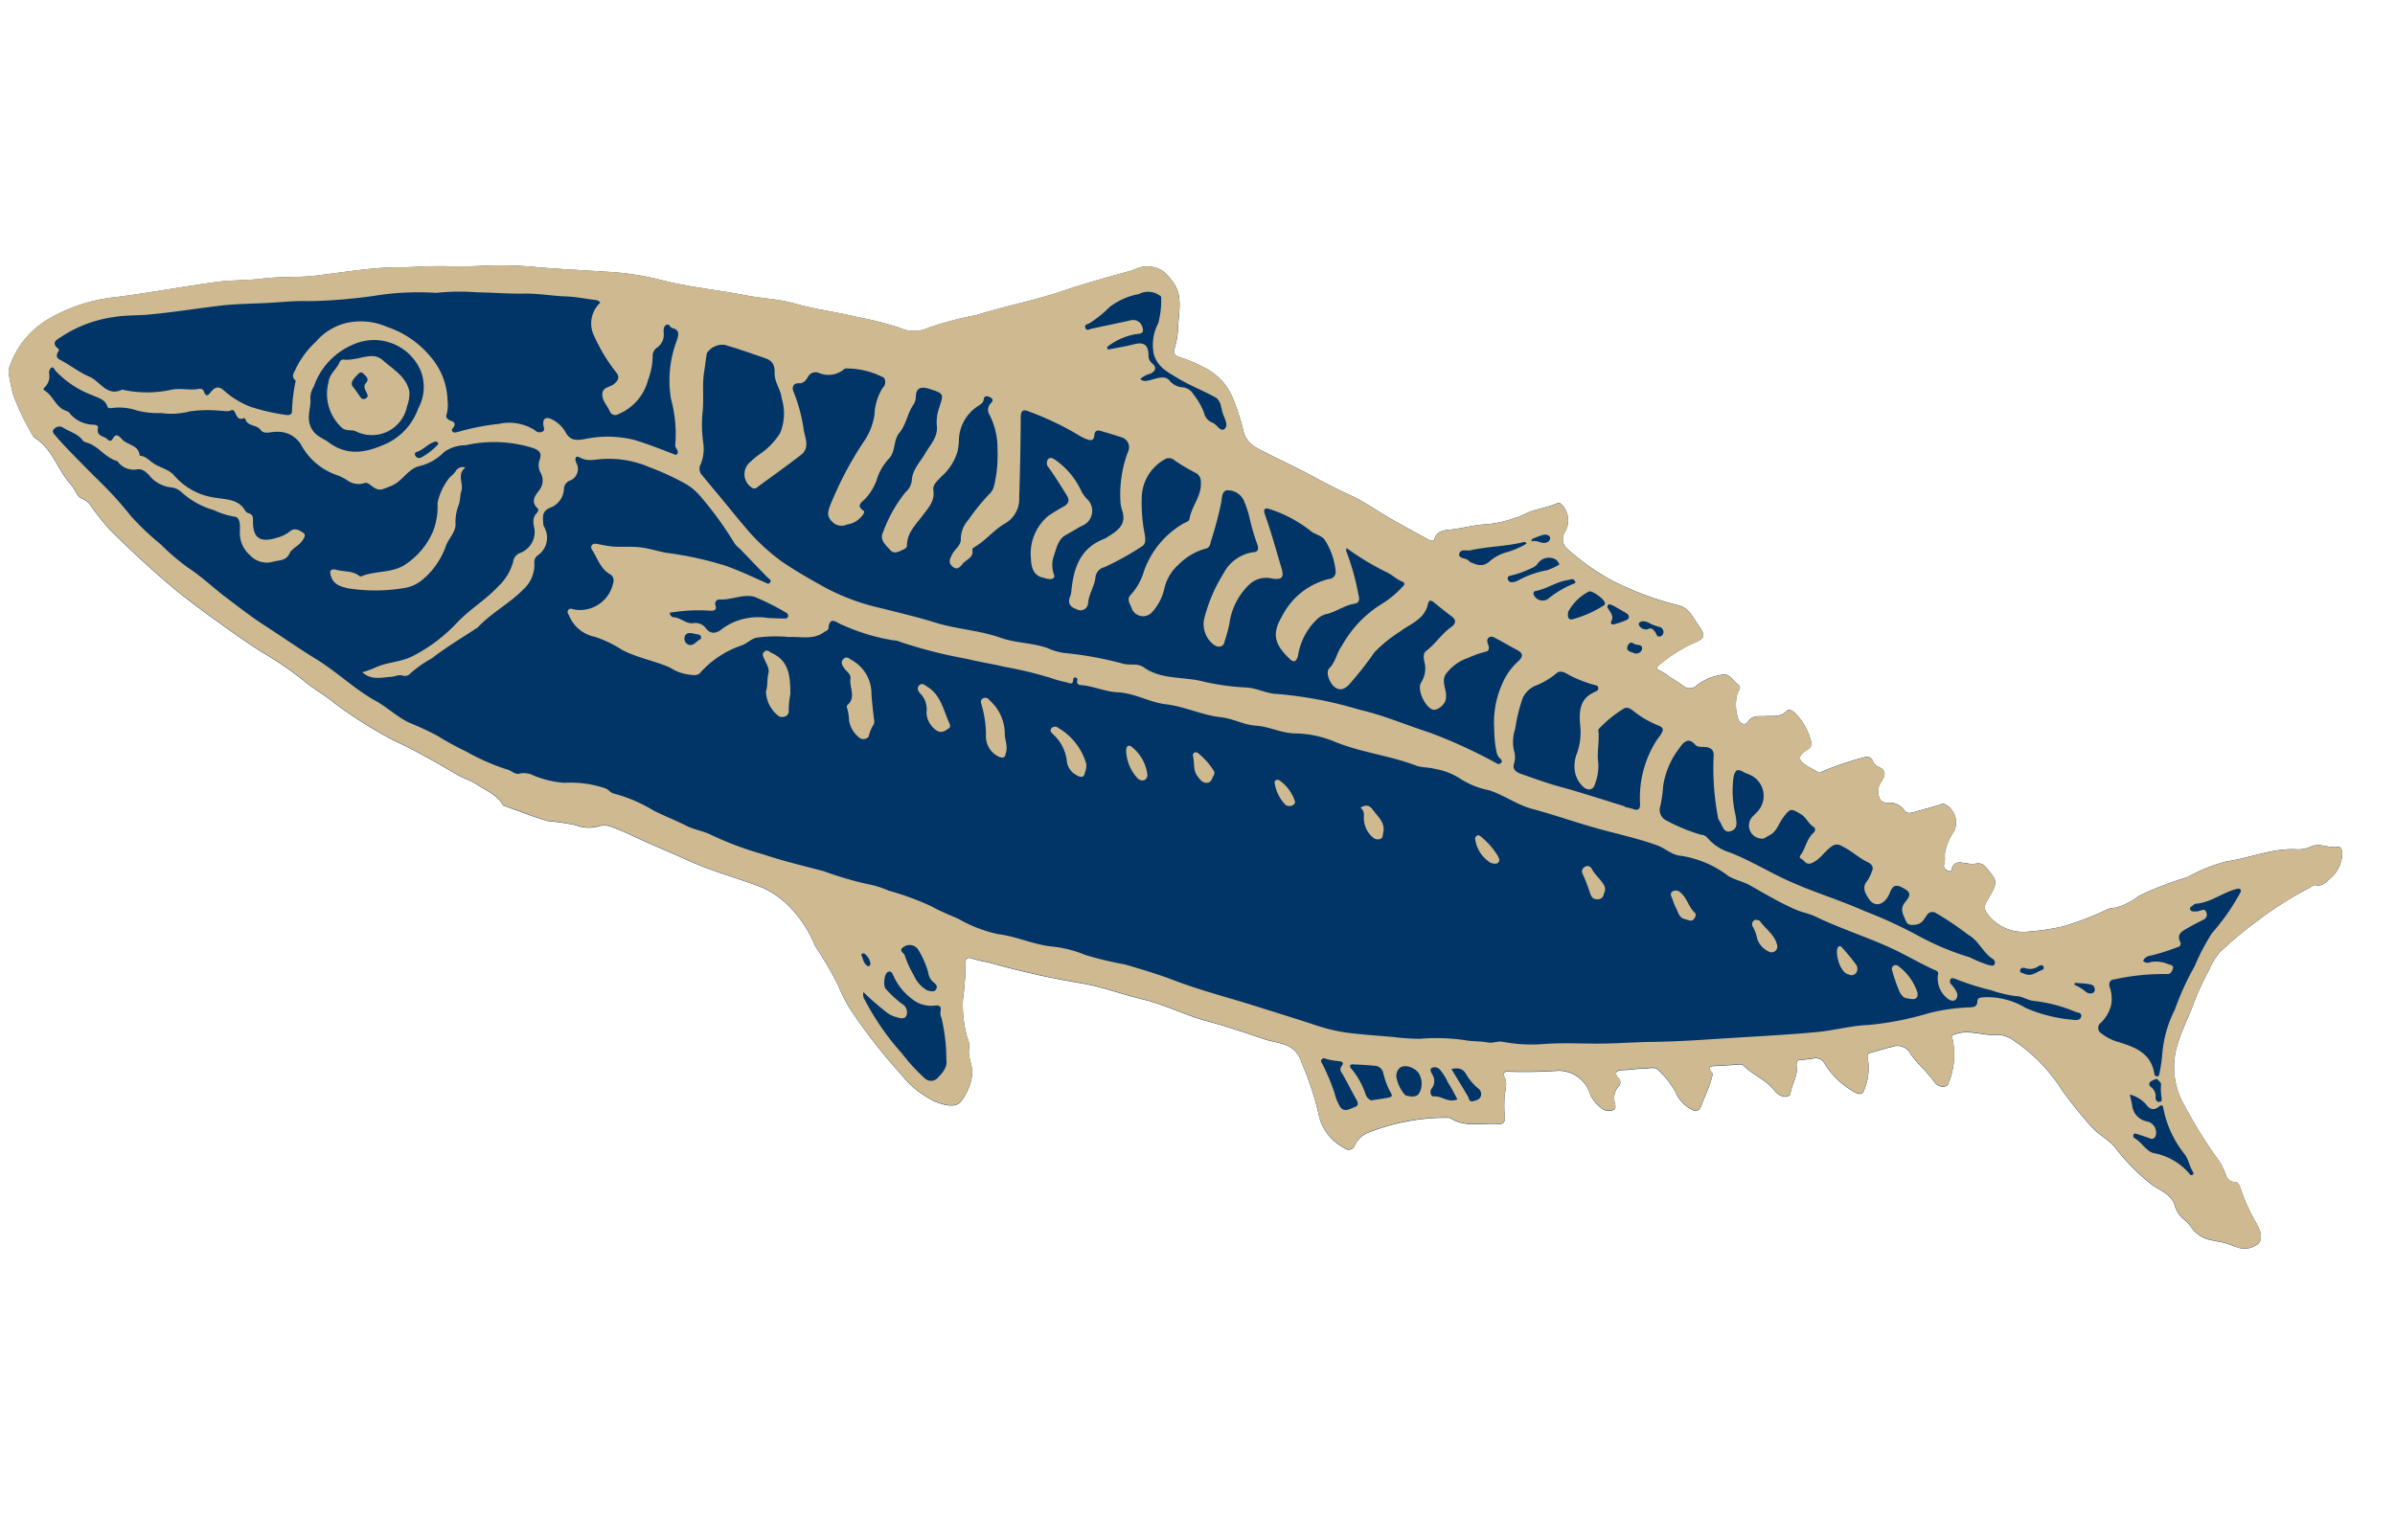 <svg xmlns="http://www.w3.org/2000/svg" width="147.027" height="94.551" viewBox="0 0 147.027 94.551">
  <path id="パス_51538" data-name="パス 51538" d="M-245.4,300.239c-.566.02-1.051-.424-1.653-.241a1.762,1.762,0,0,1-.811.05c-1.48-.312-2.93.121-4.4.124a9.874,9.874,0,0,0-2.514.618,22.073,22.073,0,0,0-3.1.717,4.19,4.19,0,0,1-1.53.535,1.706,1.706,0,0,0-.494.013,17.293,17.293,0,0,1-2.936.68,14.8,14.8,0,0,1-2.04.015,2.75,2.75,0,0,1-2.4-1.445.607.607,0,0,1,.077-.746c.88-1.1.851-1.106.25-2.065a.581.581,0,0,0-.583-.325,1.626,1.626,0,0,1-.593-.114c-.29-.07-.627-.248-.873.107-.069.1-.045.318-.258.221-.168-.079-.3-.282-.23-.419.158-.285.077-.612.225-.885a3.054,3.054,0,0,1,.647-1.027,1.263,1.263,0,0,0-.32-1.777c-.117-.064-.235-.005-.352.012-.526.075-1.051.149-1.577.216-.24.032-.446.057-.6-.241a1.089,1.089,0,0,0-.9-.553c-.451-.04-.5-.318-.513-.677a1,1,0,0,1,.313-.674c.282-.345.4-.65-.094-.915a.677.677,0,0,1-.277-.424c-.082-.24-.22-.283-.469-.275a19.142,19.142,0,0,0-2.668.5c-.111.02-.176.121-.3,0-.188-.176-.417-.3-.612-.473-.506-.436-.471-.675.151-.957.218-.1.354-.226.322-.463a3.7,3.7,0,0,0-.742-1.894c-.106-.131-.308-.332-.484-.193-.432.345-.885.168-1.337.134-.389-.029-.781-.2-1.125.209-.181.215-.481.027-.53-.189a2.612,2.612,0,0,1,.134-1.6c.082-.2.349-.36.141-.563-.28-.278-.451-.8-.912-.746a3.317,3.317,0,0,0-1.585.409.619.619,0,0,1-.868-.07,8.164,8.164,0,0,0-.706-.615,3.836,3.836,0,0,0-.561-.494c-.24-.124-.209-.243,0-.36a9.312,9.312,0,0,1,2.035-.962c1.039-.278,1.081-.324.6-1.287-.216-.436-.362-.957-.933-1.2a18.954,18.954,0,0,1-3.918-2.135,15.078,15.078,0,0,1-2.382-2.249.794.794,0,0,1,.022-1.081,1.4,1.4,0,0,0,.067-1.594c-.079-.107-.139-.25-.322-.194-.592.176-1.215.159-1.818.305a7.515,7.515,0,0,1-2.586.375c-.779-.09-1.53.035-2.294.01-.384-.013-.833-.057-1.058.427-.077.168-.248.084-.359,0-.738-.546-1.478-1.093-2.2-1.654s-1.4-1.212-2.17-1.706c-.706-.454-1.4-.939-2.065-1.431-.871-.644-1.775-1.232-2.663-1.849-.561-.389-1.18-.744-1.242-1.579a12.739,12.739,0,0,0-.352-2.016A3.56,3.56,0,0,0-310,261.564a8.916,8.916,0,0,0-1.436-.91c-.188-.092-.622-.231-.434-.62a4.964,4.964,0,0,0,.421-1.317c.176-1,.639-1.974-.069-3.015a1.69,1.69,0,0,0-1.874-.91,4.416,4.416,0,0,1-.5.114c-1.44.179-2.884.375-4.3.644-1.8.337-3.617.421-5.412.724a21.289,21.289,0,0,0-3,.35,2.084,2.084,0,0,1-1.77-.226,20.7,20.7,0,0,0-2.514-1.029c-1.21-.489-2.485-.821-3.674-1.351-.954-.424-1.969-.588-2.938-.928-1.123-.392-2.276-.692-3.4-1.068-.613-.2-1.222-.419-1.822-.675a17.141,17.141,0,0,0-3.164-.9c-1.3-.277-2.6-.518-3.892-.809a22.945,22.945,0,0,0-3.364-.577c-1.351-.1-2.673-.4-4.029-.5-.605-.045-1.274-.159-1.892-.215-1.461-.127-2.94-.082-4.41-.117-1.086-.027-2.142-.263-3.228-.273-.939-.007-1.877-.184-2.817-.189-2.07-.007-4.14.089-6.208.062a10.3,10.3,0,0,0-4.12.674,5.418,5.418,0,0,0-2.98,2.643.773.773,0,0,0-.107.339,9.229,9.229,0,0,0,.1,1.461,14.9,14.9,0,0,0,.826,2.588.437.437,0,0,0,.116.168c.982.836,1.1,2.159,1.792,3.156.213.307.23.771.563.945a1.136,1.136,0,0,1,.473.533,14.429,14.429,0,0,0,1.016,1.7c.949,1.229,1.922,2.442,2.95,3.605.856.97,1.782,1.882,2.717,2.777.8.769,1.609,1.533,2.462,2.256a21.9,21.9,0,0,1,2.288,2.087c.514.575,1.143,1.041,1.652,1.6a26.155,26.155,0,0,0,2.286,2.03,18.743,18.743,0,0,0,1.713,1.228c.975.679,1.917,1.409,2.847,2.152.362.29.791.458,1.143.783.494.456,1.125.768,1.391,1.443a.164.164,0,0,0,.062.082c.85.426,1.666.913,2.537,1.3a17.163,17.163,0,0,1,1.652.481,2.177,2.177,0,0,0,1.468.265,1.187,1.187,0,0,1,.694.147c.66.337,1.259.768,1.884,1.158.833.518,1.684,1.026,2.509,1.55,1.379.878,2.883,1.5,4.3,2.294a5.542,5.542,0,0,1,1.567,1.527,7.366,7.366,0,0,1,1.1,2.41,26.492,26.492,0,0,1,1.076,2.62,9.014,9.014,0,0,0,.727,1.969,33.363,33.363,0,0,0,2.34,4,5.9,5.9,0,0,0,1.828,1.944c.722.414,1.275.55,1.637.168a3.513,3.513,0,0,0,.846-1.438c.166-.57-.134-1.125.05-1.674a1.207,1.207,0,0,0-.02-.659,7.386,7.386,0,0,1,.065-2.377,17.38,17.38,0,0,0,.462-2.142c0-.265.144-.417.449-.256.4.208.841.313,1.242.5a51.347,51.347,0,0,0,5.353,1.993c1.19.407,2.291,1.007,3.453,1.461,1.291.506,2.417,1.322,3.7,1.864,1.136.481,2.248,1.046,3.357,1.6.808.4,1.84.444,2.04,1.778a18.28,18.28,0,0,1,.57,3.1,3.032,3.032,0,0,0,1.284,2.408.4.4,0,0,0,.664-.079,1.51,1.51,0,0,1,.887-.644,13.023,13.023,0,0,1,4.973-.241.434.434,0,0,1,.228.1c.841.672,1.9.513,2.853.721.23.05.412-.059.421-.38a7.026,7.026,0,0,1,.154-1.208c.082-.414.317-.8.163-1.25-.067-.189.033-.318.24-.271a30.646,30.646,0,0,0,3.1.382,2.027,2.027,0,0,1,1.731,1.758,2.271,2.271,0,0,0,.5.823.725.725,0,0,0,.737.278c.312-.09.139-.4.173-.588a1.062,1.062,0,0,1,.37-.8.349.349,0,0,0,.072-.509c-.31-.464.106-.478.337-.449.411.052.828.018,1.228.089.313.055.758-.062.922.218a5.359,5.359,0,0,1,.851,1.451,2.12,2.12,0,0,0,.768,1.165c.223.191.486.3.7-.1.29-.546.649-1.058.887-1.634.038-.094.1-.194.033-.3-.263-.422.025-.37.292-.347.479.04.959.079,1.438.111a.332.332,0,0,1,.268.126c.5.652,1.27,1.047,1.668,1.8a1.067,1.067,0,0,0,.416.372c.178.1.468.065.511-.084.159-.548.607-1.042.61-1.555,0-.55.246-.4.506-.4.171,0,.344.023.513.012a.612.612,0,0,1,.7.4,5.022,5.022,0,0,0,1.415,1.857c.251.226.578.468.762.1a3.449,3.449,0,0,0,.5-1.894c-.025-.24.047-.31.258-.335.442-.05.883-.129,1.327-.168a.884.884,0,0,1,1.024.536c.328.69.882,1.259,1.228,1.956.2.4.732.494.856.2a4.561,4.561,0,0,0,.625-2.626c-.059-.312.079-.273.288-.308.845-.146,1.581.355,2.4.4a1.806,1.806,0,0,1,.826.328,10.334,10.334,0,0,1,2.73,3.662,28.048,28.048,0,0,0,1.488,2.47c.339.494.855.838,1.188,1.351a12.891,12.891,0,0,0,1.959,2.645c.471.432,1.13.763,1.208,1.477a1.673,1.673,0,0,0,.508.967,2.1,2.1,0,0,1,.305.474,1.919,1.919,0,0,0,1.089.945c.333.119.675.221,1,.374.152.08.3.169.458.243a1.317,1.317,0,0,0,1.416-.015c.334-.3.2-.846.005-1.3a11.3,11.3,0,0,1-.577-1.89c-.065-.265-.089-.7-.3-.734-.612-.1-.5-.6-.654-.957a2.393,2.393,0,0,0-.107-.333,28.1,28.1,0,0,1-1.708-3.835,4.651,4.651,0,0,1,.151-3.83c.354-.754.833-1.426,1.223-2.154a16.53,16.53,0,0,1,1.265-1.981,4.456,4.456,0,0,1,.8-1,22.437,22.437,0,0,1,2.372-1.492,22.878,22.878,0,0,1,3.645-1.678c.127-.047.285-.154.384-.116.419.166.694-.1.986-.29a2.059,2.059,0,0,0,.932-1.433C-245.148,300.462-245.212,300.23-245.4,300.239Z" transform="translate(344.737 -279.467) rotate(-8)" fill="#013567"/>
  <g id="グループ_10711" data-name="グループ 10711" transform="translate(0.002 19.174) rotate(-8)">
    <path id="パス_51516" data-name="パス 51516" d="M301.847,341.909c-.325-.153-.669-.255-1-.374a1.919,1.919,0,0,1-1.089-.945,2.161,2.161,0,0,0-.3-.474,1.673,1.673,0,0,1-.508-.967c-.079-.714-.739-1.044-1.208-1.477a12.946,12.946,0,0,1-1.961-2.645c-.332-.513-.848-.856-1.187-1.351A28.075,28.075,0,0,1,293.1,331.2a10.362,10.362,0,0,0-2.73-3.66,1.812,1.812,0,0,0-.826-.329c-.821-.047-1.557-.548-2.4-.4-.208.035-.345,0-.287.308a4.562,4.562,0,0,1-.625,2.626c-.124.295-.659.2-.856-.2-.347-.7-.9-1.265-1.228-1.956a.886.886,0,0,0-1.026-.536c-.442.039-.883.117-1.326.168-.211.025-.285.1-.258.335a3.431,3.431,0,0,1-.5,1.892c-.183.37-.511.129-.761-.1a5,5,0,0,1-1.415-1.855.613.613,0,0,0-.7-.4c-.169.012-.342-.015-.513-.012-.261.005-.5-.149-.508.4,0,.511-.449,1.007-.608,1.554-.044.151-.335.189-.511.085a1.068,1.068,0,0,1-.416-.372c-.4-.754-1.17-1.15-1.669-1.8a.327.327,0,0,0-.266-.126c-.479-.032-.96-.072-1.438-.112-.266-.022-.555-.074-.293.349.064.1.007.2-.032.295-.24.577-.6,1.086-.888,1.634-.216.407-.479.295-.7.1a2.133,2.133,0,0,1-.769-1.165,5.251,5.251,0,0,0-.851-1.451c-.164-.282-.607-.163-.92-.218-.4-.07-.818-.037-1.23-.089-.231-.029-.645-.015-.335.449a.349.349,0,0,1-.072.51,1.056,1.056,0,0,0-.37.8c-.035.193.137.5-.173.588a.727.727,0,0,1-.739-.278,2.281,2.281,0,0,1-.5-.823,2.029,2.029,0,0,0-1.731-1.758,30.641,30.641,0,0,1-3.1-.382c-.208-.047-.307.08-.241.272.156.449-.08.836-.161,1.25a7.007,7.007,0,0,0-.154,1.208c-.008.322-.191.431-.421.381-.957-.21-2.011-.049-2.853-.721a.456.456,0,0,0-.228-.1,13.025,13.025,0,0,0-4.973.243,1.514,1.514,0,0,0-.887.642.4.4,0,0,1-.664.079,3.029,3.029,0,0,1-1.284-2.407,18.17,18.17,0,0,0-.572-3.1c-.2-1.332-1.232-1.376-2.038-1.777-1.111-.551-2.221-1.116-3.357-1.6-1.279-.541-2.405-1.358-3.7-1.864-1.163-.454-2.263-1.054-3.452-1.461a51.5,51.5,0,0,1-5.355-1.993c-.4-.189-.845-.295-1.24-.5-.305-.159-.453-.007-.451.258a17.08,17.08,0,0,1-.461,2.142,7.385,7.385,0,0,0-.065,2.377,1.208,1.208,0,0,1,.02.659c-.184.55.116,1.1-.05,1.674a3.514,3.514,0,0,1-.846,1.438c-.364.382-.917.245-1.637-.168a5.888,5.888,0,0,1-1.829-1.944,33.506,33.506,0,0,1-2.34-4,9.017,9.017,0,0,1-.729-1.969,26.507,26.507,0,0,0-1.074-2.62,7.333,7.333,0,0,0-1.1-2.41,5.534,5.534,0,0,0-1.565-1.527c-1.421-.789-2.925-1.418-4.3-2.294-.826-.525-1.678-1.032-2.509-1.552-.625-.389-1.223-.82-1.884-1.156a1.2,1.2,0,0,0-.694-.149,2.174,2.174,0,0,1-1.468-.263,17.183,17.183,0,0,0-1.654-.483c-.87-.389-1.688-.877-2.537-1.3a.168.168,0,0,1-.06-.084c-.266-.674-.9-.985-1.393-1.441-.35-.325-.779-.493-1.143-.783-.93-.742-1.87-1.473-2.847-2.152a18.706,18.706,0,0,1-1.711-1.229,26.133,26.133,0,0,1-2.286-2.03c-.511-.56-1.14-1.026-1.652-1.6a21.888,21.888,0,0,0-2.288-2.087c-.853-.722-1.659-1.487-2.462-2.256-.935-.9-1.862-1.807-2.718-2.777-1.027-1.163-2-2.377-2.95-3.605a14.529,14.529,0,0,1-1.014-1.7,1.127,1.127,0,0,0-.474-.531c-.332-.176-.349-.64-.561-.945-.692-1-.811-2.32-1.792-3.156A.43.43,0,0,1,175.3,274a14.739,14.739,0,0,1-.826-2.586,9.031,9.031,0,0,1-.1-1.461.75.75,0,0,1,.107-.339,5.418,5.418,0,0,1,2.98-2.643,10.3,10.3,0,0,1,4.12-.674c2.068.025,4.138-.07,6.208-.062.939,0,1.877.181,2.817.189,1.084.008,2.142.246,3.228.273,1.47.035,2.946-.01,4.408.117.62.055,1.289.169,1.892.215,1.356.1,2.678.407,4.031.5a22.986,22.986,0,0,1,3.364.577c1.292.29,2.6.533,3.892.81a17.175,17.175,0,0,1,3.164.9c.6.256,1.208.471,1.82.675,1.128.375,2.283.675,3.4,1.068.97.339,1.986.5,2.938.928,1.19.53,2.465.862,3.675,1.349a20.727,20.727,0,0,1,2.514,1.031,2.083,2.083,0,0,0,1.77.226,20.817,20.817,0,0,1,3-.35c1.795-.3,3.615-.387,5.412-.726,1.42-.267,2.863-.463,4.3-.642a4.928,4.928,0,0,0,.5-.116,1.694,1.694,0,0,1,1.874.912c.707,1.041.245,2.015.069,3.015a5.046,5.046,0,0,1-.421,1.317c-.188.387.246.526.432.62a8.862,8.862,0,0,1,1.438.91,3.554,3.554,0,0,1,1.282,2.008,12.535,12.535,0,0,1,.35,2.016c.064.835.682,1.188,1.244,1.579.887.617,1.79,1.205,2.663,1.847.667.494,1.359.979,2.065,1.433.769.494,1.441,1.141,2.169,1.706s1.465,1.106,2.2,1.654c.111.082.282.166.359,0,.223-.484.672-.441,1.058-.427.764.025,1.515-.1,2.294-.01a7.54,7.54,0,0,0,2.584-.375c.605-.147,1.229-.129,1.82-.3.183-.055.243.087.322.194a1.4,1.4,0,0,1-.069,1.594.8.8,0,0,0-.022,1.081,15.158,15.158,0,0,0,2.383,2.249,18.95,18.95,0,0,0,3.918,2.135c.571.243.717.764.934,1.2.479.964.437,1.007-.6,1.285a9.39,9.39,0,0,0-2.035.964c-.213.117-.245.236,0,.36a3.768,3.768,0,0,1,.563.494,8.164,8.164,0,0,1,.706.615.621.621,0,0,0,.868.07,3.293,3.293,0,0,1,1.585-.409c.461-.057.63.468.912.744.208.2-.06.369-.142.565a2.613,2.613,0,0,0-.132,1.6c.049.216.349.4.528.189.344-.409.737-.238,1.126-.21.453.032.9.211,1.336-.134.176-.139.379.062.486.193a3.687,3.687,0,0,1,.741,1.894c.032.236-.1.364-.32.463-.623.282-.657.521-.151.957.194.169.424.3.612.473.127.119.193.018.3,0a19.15,19.15,0,0,1,2.668-.5c.248-.01.387.035.468.275a.683.683,0,0,0,.278.424c.493.265.375.57.094.915a.989.989,0,0,0-.313.672c.012.36.062.639.513.679a1.086,1.086,0,0,1,.893.553c.152.3.357.273.6.241q.789-.1,1.579-.216c.117-.017.235-.075.352-.012a1.261,1.261,0,0,1,.32,1.775,3.078,3.078,0,0,0-.647,1.029c-.149.273-.067.6-.225.885-.075.137.062.34.23.417.213.1.189-.119.258-.22.245-.357.582-.178.873-.107a1.625,1.625,0,0,0,.593.114.577.577,0,0,1,.582.325c.6.959.63.964-.248,2.065a.6.6,0,0,0-.077.744,2.746,2.746,0,0,0,2.4,1.446,14.8,14.8,0,0,0,2.04-.015,17.326,17.326,0,0,0,2.936-.68,1.652,1.652,0,0,1,.494-.013,4.178,4.178,0,0,0,1.528-.535,21.948,21.948,0,0,1,3.1-.717,9.883,9.883,0,0,1,2.516-.618c1.465,0,2.915-.436,4.4-.124a1.762,1.762,0,0,0,.811-.05c.6-.183,1.086.261,1.652.24.191-.007.255.225.223.4a2.051,2.051,0,0,1-.93,1.433c-.292.188-.568.454-.986.29-.1-.039-.256.069-.384.116a25.929,25.929,0,0,0-6.017,3.169,4.457,4.457,0,0,0-.8,1,16.324,16.324,0,0,0-1.265,1.981c-.391.727-.87,1.4-1.223,2.152a4.655,4.655,0,0,0-.151,3.831,28.1,28.1,0,0,0,1.706,3.835,2.335,2.335,0,0,1,.107.333c.149.355.044.853.655.957.213.035.235.469.3.734a11.353,11.353,0,0,0,.577,1.89c.2.451.328,1-.007,1.3a1.317,1.317,0,0,1-1.416.015C302.147,342.079,302,341.99,301.847,341.909ZM193.316,291.225a6.988,6.988,0,0,0,.751-.156c.793-.266,1.637-.121,2.452-.4a9.91,9.91,0,0,0,2.963-1.641c.9-.721,1.958-1.155,2.847-1.88a3.217,3.217,0,0,0,1.1-1.353.649.649,0,0,1,.518-.484,1.38,1.38,0,0,0,1.059-1.3c-.022-.385-.06-.722.285-.989.069-.054.158-.179.079-.275-.387-.466-.02-.813.245-1.071a.965.965,0,0,0,.238-1.079.966.966,0,0,1,.064-.791c.2-.382.059-.56-.3-.759a7.962,7.962,0,0,0-4.076-.749,2.329,2.329,0,0,0-1.358.22,3.1,3.1,0,0,1-1.589.649c-.779.06-1.185.783-1.924.965-.65.159-.786.27-1.26-.228-.1-.1-.213-.206-.36-.166a1.182,1.182,0,0,1-1.032-.34,3.051,3.051,0,0,0-.541-.372,3.963,3.963,0,0,1-1.946-2.18,1.653,1.653,0,0,0-1.371-.979c-.327-.065-.774.082-.954-.25-.2-.379-.784-.313-.84-.808,0-.02-.06-.055-.084-.05-.382.1-.4-.208-.494-.437-.039-.1-.079-.194-.221-.148-.226.074-.436-.05-.655-.07a7.7,7.7,0,0,0-1.865-.22,4.485,4.485,0,0,1-1.745-.144,5.239,5.239,0,0,1-1.463-.367,3.344,3.344,0,0,0-1.513-.36c-.117,0-.22-.022-.24-.139-.072-.444-.454-.576-.764-.779a6.027,6.027,0,0,1-2.085-1.834c-.059-.1-.079-.273-.228-.214a.4.4,0,0,0-.178.295.946.946,0,0,1-.4.845c-.059.033-.1.131-.035.179.5.391.546,1.141,1.16,1.433a.52.52,0,0,1,.238.26,1.942,1.942,0,0,0,1.309.813c.228.07.277.084.209.312-.131.448.38.466.531.734a.173.173,0,0,0,.275,0c.288-.419.454-.089.6.107.283.387.94.468.918,1.106,0,.012.023.029.039.032.325.077.5.359.721.561.375.349.9.486,1.188.96a4.027,4.027,0,0,0,2.37,1.689c.622.2,1.349.283,1.629,1.044a.39.39,0,0,0,.193.168c.218.112.23.243.189.493-.168,1.044.248,1.406,1.277,1.237a2.139,2.139,0,0,0,.872-.278c.344-.226.637.05.816.215s-.094.422-.26.565c-.233.2-.592.3-.747.535-.293.453-.669.334-1.089.384a1.39,1.39,0,0,1-1.332-.575,1.812,1.812,0,0,1-.419-1.585c.06-.334.141-.848-.22-.912a4.774,4.774,0,0,1-1.183-.57,4.975,4.975,0,0,1-1.822-1.378,1.137,1.137,0,0,0-.536-.359,2.024,2.024,0,0,1-1.148-.734c-.178-.265-.391-.662-.808-.664a1.21,1.21,0,0,1-1.116-.639c-.023-.04-.084-.06-.129-.084-.657-.335-.962-1.1-1.671-1.369a.42.42,0,0,1-.178-.184c-.255-.432-.731-.6-1.083-.92a.427.427,0,0,0-.531.034c-.193.122-.045.3.022.409.265.417.551.821.843,1.219q.727.993,1.47,1.969a22.249,22.249,0,0,1,1.587,2.346,16.526,16.526,0,0,0,1.592,2,13.135,13.135,0,0,0,1.46,1.647c.754.665,1.366,1.45,2.07,2.152.677.679,1.349,1.374,2.072,2,.967.835,1.9,1.708,2.891,2.526,1.131.937,2.041,2.125,3.223,3.015.657.494,1.161,1.156,1.857,1.614a18.734,18.734,0,0,1,1.587,1.026,17.828,17.828,0,0,0,1.624,1.21,13.533,13.533,0,0,0,2.361,1.456c.246.094.4.4.722.337a1.308,1.308,0,0,1,.774.218,5.948,5.948,0,0,0,1.857.732,6.565,6.565,0,0,1,2.4.67c.22.1.293.332.508.407a9.111,9.111,0,0,1,2.221,1.337c.625.444,1.3.813,1.929,1.254.441.308,1,.453,1.43.768a20.445,20.445,0,0,0,2.988,1.617c1.136.568,2.34,1.039,3.521,1.535a21.211,21.211,0,0,0,2.566,1.163,5.759,5.759,0,0,1,1.213.575,16.834,16.834,0,0,1,2.494,1.337c.469.362,1,.655,1.5.97a8.7,8.7,0,0,0,2.278,1.27c1.091.285,2.035.923,3.139,1.205a7.254,7.254,0,0,1,1.994.808,20.843,20.843,0,0,0,2.316.91c.982.444,1.949.883,2.9,1.41,1.428.793,2.95,1.418,4.431,2.12,1.173.555,2.346,1.11,3.514,1.679a11.691,11.691,0,0,0,1.929.8c.965.273,1.952.474,2.931.7a13.349,13.349,0,0,0,1.585.335,12.343,12.343,0,0,1,2.745.471c.439.151.92.179,1.358.332.312.107.62-.008.915.087a9.428,9.428,0,0,0,2.415.483c1.059.064,2.118.261,3.173.417,1.183.176,2.376.24,3.56.392,1.738.223,3.493.327,5.241.466,1.6.127,3.2.263,4.8.337,1.076.049,2.165-.1,3.233.012a19.08,19.08,0,0,0,3.793-.213,12.307,12.307,0,0,1,2.447,0c.25.025.489.049.548-.292.04-.221.173-.2.379-.2a4.563,4.563,0,0,1,2.514,1.017,9.245,9.245,0,0,0,2.817,1.131c.171.049.377.064.461-.117.114-.24-.139-.282-.275-.349a9.4,9.4,0,0,0-2.382-1.009c-.421-.08-.753-.421-1.126-.464a7.507,7.507,0,0,1-1.461-.573,16.326,16.326,0,0,1-2.095-1.006c-.092-.045-.2-.1-.283,0a.266.266,0,0,0-.005.295,1.851,1.851,0,0,1,.28.55.393.393,0,0,1-.122.421c-.156.117-.3.029-.426-.062a1.571,1.571,0,0,1-.456-1.547c.064-.161.054-.241-.1-.334-.871-.538-1.661-1.19-2.526-1.743-1.411-.9-2.926-1.624-4.316-2.554-.359-.24-.759-.362-1.123-.582-.928-.561-1.763-1.252-2.625-1.9-.379-.282-.816-.424-1.18-.714a6.478,6.478,0,0,0-2.677-1.634c-.582-.116-.93-.6-1.42-.86-1.064-.561-2.189-.979-3.292-1.45-1.332-.57-2.618-1.249-3.955-1.815-.907-.384-1.616-1.091-2.494-1.518a4.965,4.965,0,0,1-1.6-.907,4.156,4.156,0,0,0-1.518-.855c-.357-.154-.779-.179-1.116-.365-1.5-.828-3.186-1.249-4.683-2.113a6.577,6.577,0,0,0-2.378-.87c-.81-.116-1.51-.64-2.331-.808-.712-.146-1.324-.623-2.011-.8-1.155-.287-2.133-.972-3.278-1.27-.975-.255-1.788-.944-2.814-1.136-.751-.142-1.42-.585-2.175-.752-.188-.04-.258-.151-.174-.342a.124.124,0,0,0-.084-.164.113.113,0,0,0-.159.085c-.059.375-.27.2-.446.124a7.4,7.4,0,0,1-.773-.327,22.178,22.178,0,0,0-2.846-1.136c-.731-.295-1.508-.516-2.236-.813a28.676,28.676,0,0,1-3.9-1.6,1.086,1.086,0,0,0-.385-.149,12.192,12.192,0,0,1-2.982-1.376c-.293-.127-.7-.741-.888.122-.017.075-.2.112-.307.168-.719.382-1.441.05-2.159-.01a8.3,8.3,0,0,0-2.02-.235c-.335.052-.588.263-.91.337a5.937,5.937,0,0,0-2.792,1.331.432.432,0,0,1-.333.074,2.857,2.857,0,0,1-1.456-.679c-.892-.541-1.9-.865-2.759-1.483a7,7,0,0,0-1.529-1.017,2.159,2.159,0,0,1-1.381-1.5c-.034-.116-.116-.228-.023-.34.119-.144.255-.045.377,0a2.074,2.074,0,0,0,2.6-1.277.443.443,0,0,0-.08-.531c-.548-.4-.642-1.029-.883-1.587-.049-.114-.117-.231-.029-.339.1-.126.265-.085.385-.045a8.582,8.582,0,0,0,.882.28c.585.126,1.18.144,1.768.31.518.146.985.384,1.485.543a21.011,21.011,0,0,1,3.459,1.284c.776.406,1.508.883,2.249,1.347.09.057.2.184.313.04s-.027-.208-.1-.3c-.5-.675-.984-1.356-1.477-2.033a1.543,1.543,0,0,1-.248-.327,21.553,21.553,0,0,0-1.7-3.2,3.427,3.427,0,0,0-.828-.895,16.478,16.478,0,0,0-2.025-1.292,6.235,6.235,0,0,0-2.626-.872c-.491-.07-1.014.06-1.482-.288-.285-.213-.345.04-.275.292a.762.762,0,0,1-.585,1.026.585.585,0,0,0-.4.493,1.287,1.287,0,0,1-.972.975c-.592.142-.54.55-.577.952-.01.1.057.2.074.3a1.316,1.316,0,0,1-.635,1.523.518.518,0,0,0-.308.394,2.04,2.04,0,0,1-.872,1.552c-.979.764-2.179,1.171-3.144,1.958-.012.01-.032.01-.049.017-1,.476-2.021.9-2.973,1.45a7.4,7.4,0,0,0-1.493.769.431.431,0,0,1-.391.059c-.275-.147-.541-.023-.808-.045C194.434,291.694,193.824,291.808,193.316,291.225Zm60.888.84c-.02.1-.049.158-.035.2a15.086,15.086,0,0,1,.364,2.738c.037.236.03.525-.32.528-.639.008-1.2.352-1.823.391a1.237,1.237,0,0,0-.6.246,3.9,3.9,0,0,0-1.443,2.02c-.136.335-.3.452-.538.147-.811-1.029-.888-1.681-.085-2.685a4.368,4.368,0,0,1,3.164-1.842.431.431,0,0,0,.463-.446,4.323,4.323,0,0,0-.394-1.966c-.2-.347-.582-.416-.813-.7a7.981,7.981,0,0,0-2.259-1.636c-.23-.137-.427-.1-.357.236.235,1.128.377,2.273.551,3.411.094.61-.039.763-.642.592a1.514,1.514,0,0,0-1.512.211,4.046,4.046,0,0,0-1.477,2.149,8.925,8.925,0,0,1-.459,1.069c-.089.29-.367.339-.634.136a1.6,1.6,0,0,1-.424-1.646,9.625,9.625,0,0,1,1.582-2.645,2.439,2.439,0,0,1,1.978-1.039c.342.032.372-.178.33-.427a12.913,12.913,0,0,1-.26-1.828,6.763,6.763,0,0,0-.161-.861,1.091,1.091,0,0,0-.865-.86c-.417-.107-.473.424-.555.685a21.994,21.994,0,0,1-.944,2.232c-.079.179-.112.407-.385.432a3.69,3.69,0,0,0-1.766.721,2.833,2.833,0,0,0-1.1,1.361,3.144,3.144,0,0,1-.949,1.329.742.742,0,0,1-1.2-.414c-.047-.255-.258-.582.045-.818a3.609,3.609,0,0,0,.979-1.259,5.5,5.5,0,0,1,2.821-2.628c.156-.067.38-.069.436-.246.233-.759.949-1.282,1-2.145a.586.586,0,0,0-.248-.6,11.378,11.378,0,0,1-1.161-.93.509.509,0,0,0-.635-.131,2.744,2.744,0,0,0-1.681,2.107,9.923,9.923,0,0,0-.131,2.294c0,.28-.013.572-.268.674a17.03,17.03,0,0,1-2.467.949.714.714,0,0,0-.635.561c-.132.513-.528.923-.659,1.466a.467.467,0,0,1-.724.315c-.4-.216-.546-.448-.312-.86a.932.932,0,0,0,.1-.24c.328-1.386.871-2.593,2.44-2.958a1.275,1.275,0,0,0,.241-.092c.633-.283,1.264-.57,1.121-1.453a2.349,2.349,0,0,1-.042-.506,7.453,7.453,0,0,1,.878-3.027.639.639,0,0,0-.3-.977c-.369-.191-.751-.352-1.126-.528-.226-.107-.4-.107-.463.188-.069.318-.253.323-.5.176a2.63,2.63,0,0,1-.463-.317,17.891,17.891,0,0,0-2.814-1.859c-.3-.188-.483-.153-.546.277q-.352,2.426-.776,4.842a1.741,1.741,0,0,1-1.021,1.46c-.763.285-1.339.868-2.078,1.178-.075.032-.2.1-.2.149.044.508-.447.553-.7.781-.141.126-.382.406-.654.08-.24-.288-.085-.473.079-.724.2-.3.608-.464.662-.836a1.768,1.768,0,0,1,.627-1.133,13.214,13.214,0,0,1,1.448-1.358,1.009,1.009,0,0,0,.389-.452,7.864,7.864,0,0,0,.531-2.207,4.43,4.43,0,0,0-.183-2.189.565.565,0,0,1,.184-.7c.163-.116.174-.255-.008-.369-.156-.1-.323-.179-.4.087-.054.194-.216.26-.37.334a2.556,2.556,0,0,0-1.493,1.979,4.615,4.615,0,0,1-.163.6,3.3,3.3,0,0,1-1.215,1.415c-.246.209-.6.416-.592.729.015.69-.431,1.026-.846,1.448-.489.5-1.118.925-1.232,1.706-.022.146-.147.191-.258.225-.27.082-.6.215-.788-.065-.23-.339-.595-.732-.295-1.165a8.732,8.732,0,0,1,1.711-2.244,1.152,1.152,0,0,0,.466-.6c.119-.707.669-1.078,1.058-1.584.374-.483.927-.89.944-1.585a2.6,2.6,0,0,1,.3-1.078c.4-.816.4-.813-.4-1.208a1.732,1.732,0,0,0-.189-.084c-.427-.157-.655-.04-.737.409a.906.906,0,0,1-.206.466c-.451.479-.617,1.16-1.1,1.6-.463.421-.382,1.143-.89,1.508a3.336,3.336,0,0,0-.92,1.213,3.389,3.389,0,0,1-.794.969c-.233.2-.711.332-.235.759.022.02.012.107-.012.144a1.434,1.434,0,0,1-1.12.54.791.791,0,0,1-.836-.24c-.35-.439-.29-.659.179-1.41a21.1,21.1,0,0,1,2.457-3.327,3.908,3.908,0,0,0,.806-1.46,3.314,3.314,0,0,1,.724-1.559.506.506,0,0,0,.174-.607,4.883,4.883,0,0,0-2.289-.9.173.173,0,0,0-.047.022,1.493,1.493,0,0,1-1.554.042.525.525,0,0,0-.729.132c-.124.154-.317.36-.565.312-.459-.092-.508.28-.432.491a9.916,9.916,0,0,1,.288,2.465c.045.478.186,1.086-.372,1.406-.965.555-1.956,1.066-2.938,1.594a.258.258,0,0,1-.369-.044.977.977,0,0,1,.2-1.575,3.987,3.987,0,0,1,.617-.375,4.312,4.312,0,0,0,1.4-1.1,3.152,3.152,0,0,0,.39-2.108c.017-.541-.293-1.016-.216-1.562.059-.4.08-.741-.447-1.011-.773-.394-1.545-.8-2.336-1.151a1.131,1.131,0,0,0-1.166.357c-.117.352-.2.716-.313,1.071-.256.823-.24,1.691-.463,2.527a8.11,8.11,0,0,0-.208,1.756,2.489,2.489,0,0,1-.325,1.319.577.577,0,0,0-.018.7c.318.533.652,1.056.977,1.584.375.61.736,1.23,1.125,1.832a12.467,12.467,0,0,0,2,2.511c.788.719,1.631,1.364,2.484,2.006a13.6,13.6,0,0,0,3.141,1.676c1.079.437,2.174.866,3.219,1.358,1.242.583,2.593.833,3.816,1.471.848.444,1.86.563,2.735,1.014a3.853,3.853,0,0,0,.985.449,21.73,21.73,0,0,1,3.546,1.178c.387.148.856.07,1.166.367.977.935,2.338.893,3.493,1.378a14.952,14.952,0,0,0,2.609.739c.632.134,1.177.555,1.788.652a24.292,24.292,0,0,1,4.859,1.656c1.423.541,2.725,1.339,4.091,2a30.935,30.935,0,0,1,3.694,2.356c.117.077.211.21.357.107.178-.126.037-.241-.044-.344a.859.859,0,0,1-.116-.385,7.168,7.168,0,0,1,.057-1.381,5.8,5.8,0,0,1,.873-2.7,3.834,3.834,0,0,1,1.19-1.249c.248-.2.409-.385.017-.675-.411-.3-.813-.62-1.23-.918-.121-.087-.238-.166-.372-.1-.171.077-.166.261-.129.4.067.253,0,.461-.253.449a5.833,5.833,0,0,0-1.053.218,2.81,2.81,0,0,0-1.45.734c-.332.29-.251.719-.221,1.115a1.447,1.447,0,0,1-.055.463c-.087.33-.627.654-.877.54-.464-.215-.825-1.4-.469-1.773a1.591,1.591,0,0,0,.354-1.265c0-.225-.01-.469.221-.6.61-.34,1.064-.893,1.688-1.215.313-.163.437-.372.126-.677-.332-.323-.642-.665-.957-1-.173-.184-.283-.149-.369.08-.327.887-1.234,1.034-1.924,1.418a8.581,8.581,0,0,0-1.73,1.039,21.547,21.547,0,0,1-1.852,1.776c-.3.215-.593.292-.877-.008s-.416-.985-.164-1.17c.451-.332.58-.88.957-1.257a7.037,7.037,0,0,1,2.769-2.206,5.875,5.875,0,0,0,1.4-.853c.094-.064.3-.208.045-.35-.318-.176-.54-.484-.828-.674A16.428,16.428,0,0,1,254.2,292.064Zm-43.267-21.28c-.052-.154-.194-.191-.32-.225-.558-.147-1.1-.347-1.676-.448-.856-.147-1.683-.429-2.554-.536-.959-.119-1.909-.332-2.866-.483a13.629,13.629,0,0,0-2.375-.308,1.267,1.267,0,0,1-.3-.045,17.167,17.167,0,0,0-3.111-.313,32.356,32.356,0,0,1-4.539-.236c-.826-.152-1.668-.164-2.5-.24-1.014-.092-2.023-.225-3.042-.241-1.415-.022-2.832,0-4.245-.064-.731-.033-1.461-.176-2.194-.147a7.739,7.739,0,0,0-3.3.736c-.275.142-.751.231-.322.714.1.111-.045.181-.089.263-.109.2-.065.305.141.451.555.4,1.042.917,1.611,1.255.613.364.882,1.388,1.877,1.064.025-.008.064.025.1.037a6.962,6.962,0,0,0,2.915.39c.577-.035,1.111.221,1.684.183a.242.242,0,0,1,.256.213c.072.362.225.265.412.084.292-.278.543-.324.84.049a5.244,5.244,0,0,0,1.5,1.21,12.718,12.718,0,0,0,2.031.771c.168.062.355.035.394-.131a9.9,9.9,0,0,1,.483-1.832c.01-.023-.013-.069-.034-.1-.2-.268.018-.437.139-.639a5.5,5.5,0,0,1,1.466-1.493,3.594,3.594,0,0,1,2.014-.88,4.038,4.038,0,0,1,2.449.593,5.882,5.882,0,0,1,2.385,2.191,4.265,4.265,0,0,1,.652,2.8,2.2,2.2,0,0,1-.171.823c-.119.2.037.355.225.449s.23.2.109.37c-.065.089-.226.154-.119.295.084.109.226.062.342.054a15.084,15.084,0,0,1,2.549-.136,2.936,2.936,0,0,1,2.128.7.388.388,0,0,0,.466.136c.158-.082.087-.231.087-.367,0-.412.22-.528.561-.293a1.959,1.959,0,0,1,.729.908c.2.535.563.585,1.047.578a6.839,6.839,0,0,1,3.059.468c.768.355,1.5.773,2.236,1.177.089.05.166.142.268.04a.224.224,0,0,0,.02-.241c-.032-.1-.1-.21-.075-.3a8.3,8.3,0,0,0,.136-2.873,6.891,6.891,0,0,1,.868-3.506c.153-.328.261-.6-.186-.771-.126-.049-.142-.322-.339-.246-.173.067-.2.265-.221.441a.957.957,0,0,1-.546.87.609.609,0,0,0-.327.5,4.314,4.314,0,0,1-.484,1.393,3.113,3.113,0,0,1-2.1,1.815.357.357,0,0,1-.493-.251c-.1-.379-.391-.719-.3-1.128s.528-.322.794-.488.416-.359.246-.662a10.615,10.615,0,0,1-1.039-2.413A1.728,1.728,0,0,1,210.937,270.784Zm72.425,45.483c.158-.215.149-.436-.156-.639-.516-.34-.892-.845-1.423-1.187a.53.53,0,0,0-.659-.062c-.468.24-.789.69-1.337.828-.364.089-.394-.206-.567-.33-.21-.149-.025-.238.07-.359.3-.379.454-.87.895-1.148.1-.062.146-.256.055-.327-.31-.243-.375-.652-.682-.9-.553-.444-.59-.474-1.116.059-.328.334-.508.815-1.012.965-.163.049-.312.186-.489.119a.8.8,0,0,1-.278-1.458c.064-.057.137-.1.2-.159a1.415,1.415,0,0,0-.06-2.353c-.112-.079-.246-.127-.354-.213-.355-.285-.494-.231-.664.189a6.3,6.3,0,0,0-.21,2.336c-.007.394.064.809-.35.928-.535.154-.525-.4-.679-.711a.44.44,0,0,1-.055-.191,16.018,16.018,0,0,1,.243-3.714c.112-.434-.06-.62-.434-.706-.2-.047-.453-.035-.568-.215-.349-.54-.7-.256-.959.027a5.106,5.106,0,0,0-1.349,2.2,9.008,9.008,0,0,1-.33,1.173.727.727,0,0,0,.2.935,11.2,11.2,0,0,0,1.989,1.173.631.631,0,0,1,.354.2,2.966,2.966,0,0,0,1.27,1.136c1.151.64,2.165,1.487,3.275,2.194,1.42.908,2.953,1.606,4.383,2.5a28.061,28.061,0,0,1,3.146,2.023,16.317,16.317,0,0,0,2.873,1.7,7.68,7.68,0,0,0,1.113.645c.117.04.245.114.339.013a.26.26,0,0,0-.069-.37c-.535-.468-.675-1.215-1.265-1.661a18.849,18.849,0,0,0-1.78-1.6.391.391,0,0,0-.577.062c-.184.188-.349.439-.645.464-.261.022-.6.008-.665-.272-.094-.384-.32-.8.111-1.182.466-.411.406-.6-.1-.942-.449-.3-.6-.012-.789.3-.394.639-1,.726-1.277.159-.176-.355-.377-.783.06-1.153A2.274,2.274,0,0,0,283.362,316.267Zm-14.445-6.107-.013.029c.176.072.355.134.525.218.3.148.4.022.439-.268a6.539,6.539,0,0,1,1.589-3.766,3.755,3.755,0,0,0,.318-.335c.124-.176.2-.307-.086-.483a6.14,6.14,0,0,1-1.415-1.1c-.141-.159-.327-.318-.536-.266A7.473,7.473,0,0,0,268,305.229c-.032.017-.044.092-.044.142-.022.654-.288,1.28-.278,1.922a3.084,3.084,0,0,1-.362,1.218c-.171.429-.553.412-.818.03a1.647,1.647,0,0,1-.307-1.148,2.112,2.112,0,0,1,.292-.9,3.91,3.91,0,0,0,.419-1.706c.052-.809.2-1.557,1.135-1.827.111-.032.295-.07.283-.251-.008-.146-.163-.164-.266-.214a8.161,8.161,0,0,1-1.349-.758c-.22-.166-.525-.464-.836-.231a4.688,4.688,0,0,1-1.416.573,1.6,1.6,0,0,0-.793.583,9.945,9.945,0,0,0-.742,1.85,2.463,2.463,0,0,0-.258,1.341,1.286,1.286,0,0,1-.087.711c-.188.362-.008.568.3.729.726.375,1.445.763,2.2,1.088C266.371,308.94,267.638,309.563,268.917,310.16Zm30.191,13.823a.361.361,0,0,0,.414.142,1.848,1.848,0,0,1,1.083.275c.142.067.338.131.246.31-.072.139-.173.344-.432.275a14.223,14.223,0,0,0-3.169-.124c-.278-.012-.432.091-.4.439a2.066,2.066,0,0,1-.077,1.131,2.338,2.338,0,0,1-.756.952.389.389,0,0,0-.065.659,3.052,3.052,0,0,0,.815.6c1,.464,2.025.94,2.058,2.288a.186.186,0,0,0,.137.2c.107.017.154-.072.173-.154a9.929,9.929,0,0,0,.367-1.28,7.335,7.335,0,0,1,1.118-2.475,16.447,16.447,0,0,1,1.56-2.449,13.973,13.973,0,0,1,1.339-1.874,13.8,13.8,0,0,0,2.016-2.145c.057-.087.151-.154.1-.267-.04-.092-.131-.082-.223-.074-.9.094-1.7.618-2.63.548-.059-.005-.124.052-.184.085-.086.049-.213.075-.189.208s.144.146.24.166a.888.888,0,0,0,.305.008c.168-.022.357-.109.411.151a.34.34,0,0,1-.27.427c-.357.122-.714.25-1.064.389-.329.129-.655.263-.515.732.064.213-.035.315-.26.33a11.625,11.625,0,0,1-1.671.275A.539.539,0,0,0,299.108,323.983Zm-106.3-50.547a1.27,1.27,0,0,0-.318.825c-.092.578-.442,1.118-.146,1.782.21.464.6.615.9.915,1.088,1.081,2.361.915,3.62.523a3.768,3.768,0,0,0,2.107-1.83,2.73,2.73,0,0,0,.456-2.326,3.119,3.119,0,0,0-3.845-2.118A4.325,4.325,0,0,0,192.808,273.436Zm28.237,41.514a.624.624,0,0,0,.027.511,15.971,15.971,0,0,0,1.8,3.563,11.075,11.075,0,0,0,1.163,1.689.553.553,0,0,0,.741.127c.344-.263.748-.583.734-1.061a11.194,11.194,0,0,0,.06-2.6.651.651,0,0,1,0-.407c.124-.325-.072-.4-.337-.392a1.831,1.831,0,0,1-1.3-.607,3.551,3.551,0,0,1-.912-1.525c-.052-.153-.079-.384-.317-.313s-.421.811-.271,1.012a7.05,7.05,0,0,0,.845,1.039.6.6,0,0,1,.2.729c-.174.3-.458.117-.687.017a1.637,1.637,0,0,1-.538-.384A16.37,16.37,0,0,1,221.045,314.95Zm20.321-37.14.037.158c.543-.03,1.088-.038,1.626-.1.6-.065.853.137.8.736a.621.621,0,0,0,.129.568c.308.325.117.541-.223.634a1.327,1.327,0,0,0-.618.23c.159.194.339.169.558.151.409-.033.94-.2,1.192.168a1.132,1.132,0,0,0,.7.535.855.855,0,0,1,.649.526,4.454,4.454,0,0,1,.484,1.192.853.853,0,0,0,.409.689c.287.131.412.67.7.493s.091-.65.032-.955c-.065-.352,0-.808-.325-1.051-.687-.516-1.448-.937-2.112-1.478-.548-.446-1.166-.863-1.255-1.7a2.845,2.845,0,0,1,.541-1.818,5.5,5.5,0,0,0,.389-1.5c.039-.121-.084-.171-.156-.241a1.209,1.209,0,0,0-1.155-.193,4.205,4.205,0,0,0-1.911.546,7,7,0,0,1-1.332.8c-.121.055-.37.029-.308.263.057.218.248.1.394.094.806-.06,1.612-.106,2.417-.174a.592.592,0,0,1,.665.57c.067.422-.313.3-.54.318A3.926,3.926,0,0,0,241.366,277.81Zm-28.858,12.419a.317.317,0,0,0,.189.308c.434.062.677.5,1.135.525a.8.8,0,0,1,.712.36c.265.535.686.447,1.026.228a3.721,3.721,0,0,1,2.868-.263c.334.059.667.121,1,.173.1.017.22,0,.246-.127a.207.207,0,0,0-.054-.181,14.8,14.8,0,0,0-1.835-1.274c-.7-.281-1.428.012-2.137-.132a.258.258,0,0,0-.3.318c.047.307-.112.327-.375.283A10.518,10.518,0,0,0,212.507,290.229ZM297.156,332c.02.273.045.489.05.707a1.116,1.116,0,0,0,.774,1.079.692.692,0,0,1,.394.937.244.244,0,0,1-.384.106c-.243-.131-.493-.25-.741-.372-.077-.037-.171-.075-.221.025-.025.05-.023.166.01.188.456.315.624.989,1.167,1.131A3.76,3.76,0,0,1,300,337.173c.057.062.085.149.141.213a.118.118,0,0,0,.181.008.148.148,0,0,0,.023-.134c-.183-.37-.169-.82-.367-1.161a6.489,6.489,0,0,1-.9-2.948c-.008-.169-.012-.312-.27-.159-.3.178-.555.119-.746-.251A1.984,1.984,0,0,0,297.156,332Zm-46.175-6.127c.389-.007.779.007,1.166-.029.218-.022.126-.2.075-.32a4.817,4.817,0,0,1-.265-1.2.552.552,0,0,0-.419-.514c-.444-.111-.895-.194-1.346-.282a.227.227,0,0,0-.184.032c-.027.028-.012.132.018.179a4.747,4.747,0,0,1,.675,1.728A.627.627,0,0,0,250.981,325.877Zm-1.453-2.383c.146-.169,0-.236-.223-.292a3.877,3.877,0,0,1-.675-.22c-.1-.045-.173-.106-.276-.038-.151.1-.045.213-.015.32a13.684,13.684,0,0,1,.484,1.844,3.094,3.094,0,0,0,.2.851c.214.466.59.248.9.186.345-.07.213-.327.136-.536-.2-.531-.387-1.064-.593-1.591C249.394,323.857,249.287,323.713,249.528,323.494Zm-24.556-8.078c.189.054.362.171.508,0s.044-.318-.084-.451a.934.934,0,0,1-.243-.664,5.563,5.563,0,0,0-.4-1.426.624.624,0,0,0-.9-.307c-.347.158-.005.355.022.508a5.663,5.663,0,0,0,.377,1.282A1.907,1.907,0,0,0,224.972,315.416Zm40.217-22.066c-.04-.121-.1-.127-.176-.119-1.086.121-2.177-.047-3.263.045-.256.02-.632-.2-.741.131-.089.265.323.287.484.448.049.049.082.119.139.152.345.2.657.4,1.109.141a2.608,2.608,0,0,1,1.078-.431A5.4,5.4,0,0,0,265.188,293.35Zm-12.07,32.517c.31.134.64.233.848-.013a1.219,1.219,0,0,0,.194-1.076c-.114-.484-.811-.848-1.153-.634a.67.67,0,0,0-.277.68A2.184,2.184,0,0,0,253.118,325.867Zm14.021-28.019c-.072.25-.124.55.261.488a7.022,7.022,0,0,0,1.909-.546c.085-.04.146-.069.137-.176-.02-.248-.7-.907-.892-.813A3.01,3.01,0,0,0,267.139,297.848Zm-10.9,28.7c-.147-.382-.26-.744-.424-1.079a3.448,3.448,0,0,0-.387-.873.425.425,0,0,0-.447-.184c-.216.069-.1.266-.064.4a.74.74,0,0,1-.171.88c-.132.117-.112.474.067.479C255.308,326.185,255.63,326.7,256.238,326.552Zm-.111-1.9c.266.623.521,1.21.768,1.8.062.148.023.375.28.35.188-.018.4-.04.5-.216a.419.419,0,0,0-.082-.516,3.35,3.35,0,0,1-.623-.994C256.823,324.714,256.554,324.622,256.128,324.652ZM267.01,294.9a.682.682,0,0,0-.189-.349.845.845,0,0,0-1.079.059.844.844,0,0,1-.469.273,6.182,6.182,0,0,1-1.292.271c-.114,0-.261.023-.23.2a.244.244,0,0,0,.25.216.824.824,0,0,0,.4-.072,5.945,5.945,0,0,1,1.825-.36A4.425,4.425,0,0,0,267.01,294.9Zm.826,1.217a.452.452,0,0,0-.049-.136c-.1-.141-.243-.065-.375-.067-.711-.007-1.347.35-2.046.386-.122.007-.193.057-.179.191a.593.593,0,0,0,.825.406,5.978,5.978,0,0,1,1.592-.684C267.682,296.185,267.773,296.2,267.836,296.117Zm2.1,1.741c-.154-.08-.23-.154-.313-.09a.183.183,0,0,0-.025.236c.117.263.3.513.062.813a.123.123,0,0,0,.111.184,4.137,4.137,0,0,0,.89-.171c.147-.054.176-.258.017-.389C270.41,298.223,270.136,298.016,269.936,297.858Zm29,33.411a2.03,2.03,0,0,0-.411.122.2.2,0,0,0-.035.317.707.707,0,0,1,.2.722.229.229,0,0,0,.236.273c.154-.01.121-.174.136-.288a2.889,2.889,0,0,1,.07-.707C299.19,331.537,299.033,331.431,298.932,331.269ZM271.916,299.18c-.218-.119-.365-.159-.518-.079a.133.133,0,0,0-.064.174.478.478,0,0,0,.382.307.179.179,0,0,0,.1.005c.266-.1.36.077.456.268.054.111.034.295.24.275a.26.26,0,0,0,.243-.23.316.316,0,0,0-.221-.364A2.364,2.364,0,0,1,271.916,299.18ZM214.167,292.1c.1-.183-.01-.283-.114-.308-.261-.062-.566-.29-.783-.067a.409.409,0,0,0,.131.618C213.7,292.468,213.915,292.148,214.167,292.1ZM199.76,277.812c-.04.007-.09.013-.139.023-.406.084-.717.4-1.14.456a.142.142,0,0,0-.09.208.257.257,0,0,0,.33.169,4.113,4.113,0,0,0,1.1-.618C199.939,277.971,199.886,277.877,199.76,277.812Zm95.011,46.927-.047.117a2.566,2.566,0,0,1,.608.491.436.436,0,0,0,.456.159.245.245,0,0,0,.137-.253c0-.218-.188-.278-.342-.325C295.319,324.846,295.042,324.8,294.771,324.739Zm-3.035-1.009c.437.293.759.029,1.1-.042.106-.022.211-.074.164-.206s-.169-.111-.265-.08a.916.916,0,0,1-.835.029c-.116-.07-.3-.09-.352.077S291.7,323.7,291.736,323.73Zm-20.97-22.822a.365.365,0,0,0,.553-.184c.075-.295-.337-.231-.491-.4s-.332.023-.391.159C270.335,300.717,270.56,300.793,270.766,300.908Zm-5.222-7.787-.035.136c.288-.062.479.142.724.189.2.042.424-.047.437-.245.013-.179-.223-.261-.387-.246A5.439,5.439,0,0,0,265.544,293.122ZM221.72,313.279a.928.928,0,0,0-.283-.655c-.074-.062-.218-.01-.2.057.072.248.059.54.283.719C221.583,313.45,221.687,313.409,221.72,313.279Z" transform="translate(-174.369 -266.233)" fill="#ceb991"/>
    <path id="パス_51517" data-name="パス 51517" d="M194.135,274.258c-.613.359-.221.965-.461,1.433-.1.189-.124.484-.241.739a2.9,2.9,0,0,0-.374,1.109c-.02.518-.5.843-.753,1.269a4.7,4.7,0,0,1-1.787,1.934,2.27,2.27,0,0,1-1.118.323,10.891,10.891,0,0,1-3.436-.463c-.483-.191-.818-.352-.925-.848-.065-.3-.018-.548.394-.37.449.193.985.181,1.344.583a.124.124,0,0,0,.1.022c.913-.24,1.921.08,2.779-.35a4.558,4.558,0,0,0,1.979-1.8,4.234,4.234,0,0,0,.5-1.661,3.69,3.69,0,0,1,.984-1.471,1.823,1.823,0,0,0,.4-.317A.5.5,0,0,1,194.135,274.258Z" transform="translate(-167.171 -260.841)" fill="#ceb991"/>
    <path id="パス_51518" data-name="パス 51518" d="M204.562,287.369a2.268,2.268,0,0,0-.389.639c-.047.184-.426.261-.608.047a1.712,1.712,0,0,1-.476-1.106,3.206,3.206,0,0,0-.007-.771c-.015-.06-.013-.168.022-.189.647-.4.266-1.081.434-1.611.074-.231-.164-.431-.278-.64-.1-.186-.22-.434.023-.605.228-.159.369.059.53.181a2.354,2.354,0,0,1,.863,2.224c-.033.511-.049,1.024-.057,1.537A.556.556,0,0,1,204.562,287.369Z" transform="translate(-154.966 -254.848)" fill="#ceb991"/>
    <path id="パス_51519" data-name="パス 51519" d="M200.836,286.537a1.956,1.956,0,0,1-.6-1.644c.174-.342.156-.722.3-1.069.126-.3-.045-.6-.122-.9-.039-.154-.136-.337.069-.464s.287.057.429.146c1.039.662.91,1.666.786,2.655a5.625,5.625,0,0,0-.241.974C201.461,286.51,201.171,286.691,200.836,286.537Z" transform="translate(-156.914 -255.293)" fill="#ceb991"/>
    <path id="パス_51520" data-name="パス 51520" d="M209.028,288.8c-.077.29-.236.268-.461.136a1.38,1.38,0,0,1-.575-1.453,6.743,6.743,0,0,0-.018-1.855c-.027-.137-.029-.292.127-.359a.3.3,0,0,1,.392.158,2.779,2.779,0,0,1,.659,2.1C209.065,287.941,209.252,288.389,209.028,288.8Z" transform="translate(-151.662 -253.384)" fill="#ceb991"/>
    <path id="パス_51521" data-name="パス 51521" d="M212.08,289.67c-.085.355-.35.3-.582.075a1.069,1.069,0,0,1-.429-.892,2.627,2.627,0,0,0-.58-1.728c-.087-.131-.231-.24-.084-.4a.291.291,0,0,1,.419.02,3.761,3.761,0,0,1,1.4,2.412A1.032,1.032,0,0,1,212.08,289.67Z" transform="translate(-150.052 -252.433)" fill="#ceb991"/>
    <path id="パス_51522" data-name="パス 51522" d="M206.578,287.418a1.383,1.383,0,0,1-.513-1.227,1.38,1.38,0,0,0-.216-1.207c-.144-.2-.164-.411.044-.53.183-.105.315.074.466.2.726.622.751,1.523.989,2.341.037.127.09.278-.08.36C207.05,287.463,206.831,287.582,206.578,287.418Z" transform="translate(-153.164 -253.938)" fill="#ceb991"/>
    <path id="パス_51523" data-name="パス 51523" d="M240.345,301.707c-.25-.042-.325-.236-.417-.422a10.658,10.658,0,0,1-.287-1.45.255.255,0,0,1,.1-.215.258.258,0,0,1,.33.057,3.344,3.344,0,0,1,.922,1.733C241.021,301.813,240.8,301.9,240.345,301.707Z" transform="translate(-130.249 -243.69)" fill="#ceb991"/>
    <path id="パス_51524" data-name="パス 51524" d="M221.188,291.171c.384-.148.573-.069.749.261.253.476.655.882.411,1.492-.05.126-.044.29-.208.318a.444.444,0,0,1-.456-.158,1.59,1.59,0,0,1-.355-1.384A.559.559,0,0,0,221.188,291.171Z" transform="translate(-142.721 -249.425)" fill="#ceb991"/>
    <path id="パス_51525" data-name="パス 51525" d="M213.31,287.756a2.571,2.571,0,0,1,.768,1.921c-.084.293-.344.357-.588.144a2.6,2.6,0,0,1-.491-1.872C213.052,287.791,213.1,287.644,213.31,287.756Z" transform="translate(-148.282 -251.712)" fill="#ceb991"/>
    <path id="パス_51526" data-name="パス 51526" d="M235.289,297.313c.285.563.821.992.86,1.681a.355.355,0,0,1-.587.261,1.334,1.334,0,0,1-.57-.826,2.658,2.658,0,0,0-.161-.8.275.275,0,0,1,.1-.365C235.051,297.187,235.155,297.253,235.289,297.313Z" transform="translate(-133.521 -245.28)" fill="#ceb991"/>
    <path id="パス_51527" data-name="パス 51527" d="M230.036,296.243a.348.348,0,0,1-.406.283c-.258-.017-.352-.142-.412-.37a10.47,10.47,0,0,0-.307-1.331.311.311,0,0,1,.2-.375.284.284,0,0,1,.394.146c.139.409.446.717.612,1.108A.527.527,0,0,1,230.036,296.243Z" transform="translate(-137.511 -247.181)" fill="#ceb991"/>
    <path id="パス_51528" data-name="パス 51528" d="M216.438,289.908c-.1.156-.194.391-.483.332-.246-.05-.327-.241-.449-.443-.253-.414-.08-.835-.117-1.249-.027-.3.24-.293.328-.184a4.333,4.333,0,0,1,.818,1.235A.3.3,0,0,1,216.438,289.908Z" transform="translate(-146.657 -251.32)" fill="#ceb991"/>
    <path id="パス_51529" data-name="パス 51529" d="M232.659,297.578c-.365-.107-.36-.52-.486-.845a4.069,4.069,0,0,1-.114-.5c-.044-.168-.131-.349.084-.449a.4.4,0,0,1,.464.141c.355.382.364.949.7,1.354.1.117-.023.307-.151.4C233,297.792,232.862,297.665,232.659,297.578Z" transform="translate(-135.409 -246.279)" fill="#ceb991"/>
    <path id="パス_51530" data-name="パス 51530" d="M225.955,294.542a2.039,2.039,0,0,1-.756-1.631c.06-.156.213-.226.327-.1a4.533,4.533,0,0,1,.915,1.381c.037.1.116.318-.079.409C226.208,294.673,226.064,294.566,225.955,294.542Z" transform="translate(-140.025 -248.312)" fill="#ceb991"/>
    <path id="パス_51531" data-name="パス 51531" d="M238.255,300.4c-.5-.161-.634-1.358-.447-1.683.1-.168.213-.109.282,0a13.116,13.116,0,0,1,.7,1.145.426.426,0,0,1-.072.525A.354.354,0,0,1,238.255,300.4Z" transform="translate(-131.541 -244.345)" fill="#ceb991"/>
    <path id="パス_51532" data-name="パス 51532" d="M218.5,289.742a2.522,2.522,0,0,1,.789,1.458c-.032.218-.367.285-.592.121a2.4,2.4,0,0,1-.486-1.485C218.249,289.71,218.351,289.676,218.5,289.742Z" transform="translate(-144.746 -250.364)" fill="#ceb991"/>
    <path id="パス_51533" data-name="パス 51533" d="M211.123,284.1c-.625-.193-.664-.8-.61-1.257a3.015,3.015,0,0,1,1.416-2.462,11.049,11.049,0,0,1,1.053-.454c.384-.174.364-.4.226-.7-.275-.6-.53-1.208-.841-1.787a.405.405,0,0,1,.028-.506c.173-.159.369.027.489.144a4.716,4.716,0,0,1,1.275,2.1,2.27,2.27,0,0,0,.268.5.988.988,0,0,1-.566,1.6c-.344.132-.68.282-1.027.411-.476.179-.664.674-.883,1.128a1.712,1.712,0,0,0-.173,1.19C211.835,284.272,211.538,284.324,211.123,284.1Z" transform="translate(-149.948 -259.038)" fill="#ceb991"/>
    <path id="パス_51534" data-name="パス 51534" d="M190.581,273.073a2.2,2.2,0,0,1-3.347,1.094c-.253-.151-.538-.064-.786-.307a2.808,2.808,0,0,1-.442-2.9c.132-.526.625-.727.858-1.148a.255.255,0,0,1,.215-.112c.632.176,1.274-.062,1.9.057a1.074,1.074,0,0,1,.583.406c.528.608,1.205,1.116,1.279,2.031A2.089,2.089,0,0,1,190.581,273.073Zm-2.264-1.782c.2-.223.008-.374-.1-.536-.124-.188-.255-.116-.387-.007-.226.186-.55.414-.38.694.136.226.251.459.367.694a.232.232,0,0,0,.345.107c.152-.072.112-.186.075-.307C188.171,271.712,188.044,271.476,188.317,271.291Z" transform="translate(-166.635 -263.895)" fill="#ceb991"/>
  </g>
</svg>
